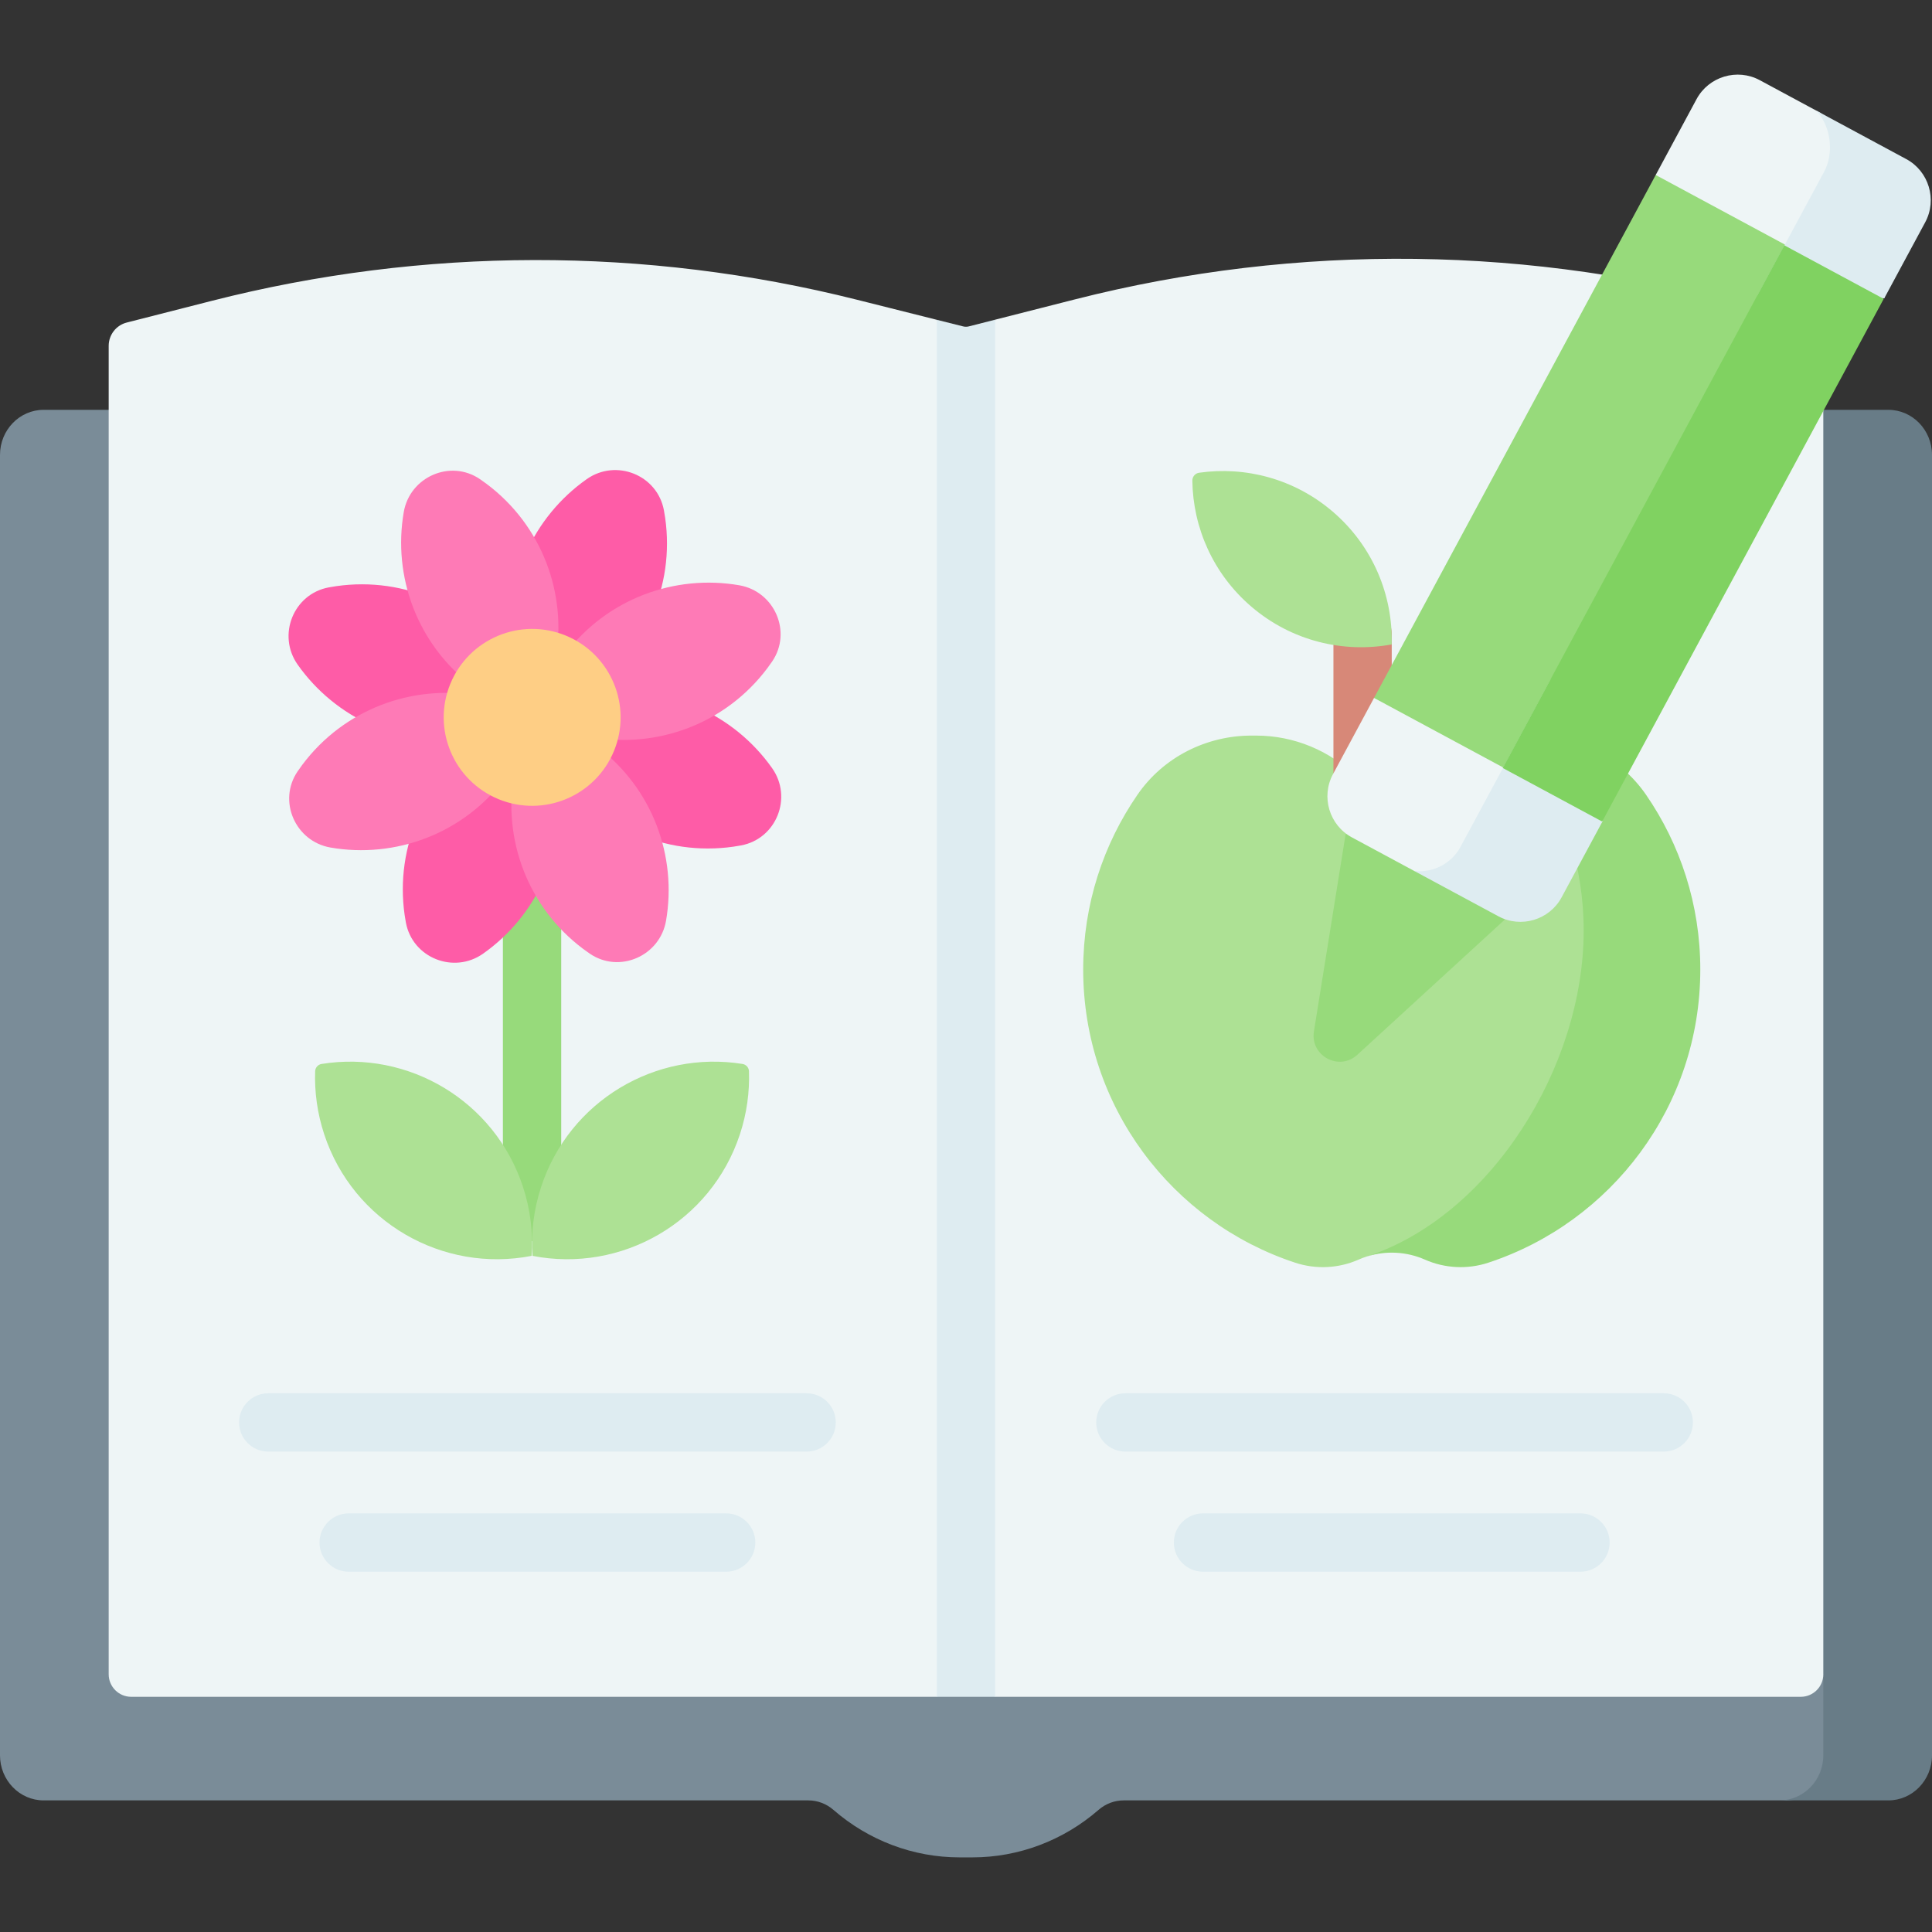 <svg id="Capa_1" enable-background="new 0 0 512 512" viewBox="0 0 512 512" xmlns="http://www.w3.org/2000/svg"><rect x="0" y="0" width="512" height="512" fill="#333333" stroke="none"/><g><path d="m498.365 110.669-23.14-2.061h-176.977c-2.73 0-5.371-.996-7.459-2.811l-10.9-9.48c-2.087-1.815-4.729-2.811-7.459-2.811h-32.863c-2.73 0-5.371.996-7.459 2.811l-10.9 9.48c-2.087 1.815-4.729 2.811-7.459 2.811h-202.174c-6.393.001-11.575 5.349-11.575 11.948v344.619c0 6.598 5.182 11.947 11.575 11.947h202.642c2.429 0 4.781.886 6.638 2.502 9.356 8.138 21.197 12.601 33.432 12.601h3.426c12.235 0 24.076-4.463 33.432-12.601 1.858-1.616 4.209-2.502 6.638-2.502h175.851l24.73-2.061c6.393 0 11.575-5.349 11.575-11.947v-340.498c0-6.598-5.182-11.947-11.574-11.947z" fill="#7a8c98"/><g fill="#687c87"><path d="m261.076 105.798c2.096 1.815 4.749 2.811 7.489 2.811h29.682c-2.729 0-5.371-.996-7.458-2.811l-10.9-9.48c-2.087-1.815-4.729-2.811-7.459-2.811h-29.789c2.741 0 5.393.996 7.489 2.811z"/><path d="m500.425 108.609h-28.851c6.419 0 1.319 5.349 1.319 11.947v307.023l10.303 16.119v21.477c0 6.598-5.203 11.947-11.622 11.947h28.851c6.393 0 11.575-5.349 11.575-11.947v-344.619c0-6.599-5.182-11.947-11.575-11.947z"/></g><path d="m483.196 91.52v352.178c0 3.297-2.668 5.975-5.975 5.975h-213.495l-7.726-4.856-7.726 4.856h-213.495c-3.307 0-5.975-2.679-5.975-5.975v-352.044c0-2.915 1.978-5.47 4.801-6.181l22.571-5.759c56.062-14.299 114.793-14.392 170.897-.288l21.201 5.326 7.726 16.193 7.726-16.224 21.098-5.367c59.235-15.092 121.417-14.319 180.261 2.246l13.465 3.781c2.751.782 4.646 3.285 4.646 6.139z" fill="#eef5f6"/><g><path d="m263.726 84.721v364.952h-15.453v-364.921l6.969 1.747c.497.125 1.017.124 1.514-.003z" fill="#deecf1"/></g><g><g><path d="m141.001 328.923c-4.268 0-7.726-3.459-7.726-7.726v-136.827c0-4.268 3.459-7.726 7.726-7.726s7.726 3.459 7.726 7.726v136.827c0 4.267-3.458 7.726-7.726 7.726z" fill="#97da7b"/></g><g><g fill="#fe5ca7"><path d="m156.552 182.887c-7.788 5.485-18.713 1.12-20.46-8.244-.124-.666-.235-1.337-.332-2.013-2.616-18.315 5.57-35.679 19.722-45.649 7.789-5.487 18.716-1.122 20.462 8.244.124.665.235 1.337.332 2.013 2.615 18.315-5.571 35.681-19.724 45.649z"/><path d="m128.024 252.73c-7.788 5.485-18.713 1.12-20.46-8.244-.124-.666-.235-1.337-.332-2.013-2.616-18.315 5.57-35.679 19.722-45.649 7.789-5.487 18.716-1.122 20.462 8.244.124.665.235 1.337.332 2.013 2.615 18.315-5.571 35.681-19.724 45.649z"/><path d="m134.785 175.057c5.485 7.788 1.12 18.713-8.244 20.46-.666.124-1.337.235-2.013.332-18.315 2.616-35.679-5.57-45.649-19.722-5.487-7.789-1.122-18.716 8.244-20.462.665-.124 1.337-.235 2.013-.332 18.315-2.616 35.681 5.571 45.649 19.724z"/><path d="m204.628 203.585c5.485 7.788 1.12 18.713-8.244 20.46-.666.124-1.337.235-2.013.332-18.315 2.616-35.679-5.57-45.649-19.722-5.487-7.789-1.122-18.716 8.244-20.462.665-.124 1.337-.235 2.013-.332 18.315-2.616 35.681 5.571 45.649 19.724z"/></g><path d="m126.364 184.319c9.331 1.62 14.043 12.365 8.709 20.19-.405.595-.826 1.183-1.262 1.764-11.102 14.801-29.169 21.291-46.226 18.332-9.333-1.619-14.046-12.366-8.71-20.192.405-.594.826-1.183 1.261-1.764 11.102-14.799 29.172-21.29 46.228-18.33z" fill="#fe7ab6"/><path d="m195.923 155.105c9.331 1.62 14.043 12.365 8.709 20.19-.405.595-.826 1.183-1.262 1.764-11.102 14.801-29.169 21.291-46.226 18.332-9.333-1.619-14.046-12.366-8.71-20.192.405-.594.826-1.183 1.261-1.764 11.102-14.799 29.171-21.29 46.228-18.33z" fill="#fe7ab6"/><path d="m136.217 205.244c1.62-9.331 12.365-14.043 20.19-8.709.595.405 1.183.826 1.764 1.262 14.801 11.102 21.291 29.169 18.332 46.226-1.619 9.333-12.366 14.046-20.192 8.71-.594-.405-1.183-.826-1.764-1.261-14.799-11.101-21.29-29.171-18.33-46.228z" fill="#fe7ab6"/><path d="m196.784 281.961c.949.153 1.669.968 1.701 1.929.189 5.507-.571 11.14-2.39 16.68-7.676 23.341-31.476 36.853-54.978 32.247-.423-6.025.302-12.233 2.302-18.324 7.5-22.807 30.397-36.233 53.365-32.532z" fill="#ade194"/><path d="m85.218 281.961c-.949.153-1.669.968-1.701 1.929-.189 5.507.571 11.14 2.39 16.68 7.676 23.341 31.476 36.853 54.978 32.247.423-6.025-.301-12.233-2.302-18.324-7.5-22.807-30.397-36.233-53.365-32.532z" fill="#ade194"/><path d="m107.003 135.686c1.62-9.331 12.365-14.043 20.19-8.709.595.405 1.183.826 1.764 1.262 14.801 11.102 21.291 29.169 18.332 46.226-1.619 9.333-12.366 14.046-20.192 8.71-.594-.405-1.183-.826-1.764-1.261-14.799-11.102-21.29-29.171-18.33-46.228z" fill="#fe7ab6"/><ellipse cx="141.001" cy="190.171" fill="#fece85" rx="23.433" ry="23.433" transform="matrix(.378 -.926 .926 .378 -88.368 248.793)"/></g></g><g><path d="m447.453 255.642c0 36.222-20.706 66.324-53.333 77.065-5.503 1.812-10.52 2.933-15.821.595-5.609-2.473-12.667-1.958-18.276.515-5.301 2.337-11.281 2.624-16.785.812-32.628-10.74-56.181-41.458-56.181-77.687 0-17.226 5.325-33.206 14.422-46.386 6.817-9.878 18.187-15.621 30.189-15.617h1.235c10.02.004 19.628 3.986 26.713 11.071l1.475 1.475c4.629 4.629 12.133 4.629 16.762 0l1.442-1.442c7.089-7.089 16.703-11.071 26.728-11.071 12.002 0 14.375 5.091 21.186 14.972 9.077 13.172 20.244 28.491 20.244 45.698z" fill="#ade194"/><g><path d="m436.205 210.602c-6.811-9.882-18.181-15.629-30.183-15.629-1.649 0-3.285.118-4.902.33 1.528 1.521 2.93 3.188 4.176 4.996 9.078 13.17 14.393 29.134 14.393 46.341 0 36.222-24.769 75.585-57.397 86.326-.012.004-.025.01-.037.014 5.032-1.589 10.499-1.314 15.376.837 5.302 2.337 11.282 2.624 16.785.812 32.628-10.741 56.181-41.464 56.181-77.686.001-17.206-5.314-33.171-14.392-46.341z" fill="#97da7b"/></g><g><path d="m361.101 218.666c-4.268 0-7.726-3.459-7.726-7.726v-42.853c0-4.268 3.459-7.726 7.726-7.726s7.726 3.459 7.726 7.726v42.853c0 4.267-3.459 7.726-7.726 7.726z" fill="#d78878"/></g><path d="m331.624 160.77c10.666 9.13 24.387 12.365 37.187 10.013.349-13.01-4.964-26.068-15.629-35.198-10.17-8.706-23.119-12.052-35.399-10.305-1.048.149-1.815 1.045-1.8 2.103.168 12.403 5.471 24.681 15.641 33.387z" fill="#ade194"/></g><g><g><path d="m356.609 221.024 34.364-2.793 7.786 25.495-39.049 35.8c-4.834 4.432-12.546.278-11.506-6.197z" fill="#97da7b"/><path d="m353.249 205.173c-3.224 5.986-.964 13.522 5.022 16.746l16.54 8.909 20.057 6.019c5.986 3.224 13.522.964 16.746-5.022l13.115-14.229-15.384-42.004-45.209 9.368z" fill="#eef5f6"/><path d="m504.394 60.512c3.224-5.986.964-13.522-5.022-16.746l-16.966-13.875-16.052-8.646c-5.986-3.224-13.522-.964-16.746 5.022l-10.829 20.106 19.562 31.836 41.031.8z" fill="#eef5f6"/><path d="m438.779 46.374-74.643 138.586 34.238 18.44 26.355 6.546 69.224-131.231-20.936-13.901z" fill="#97da7b"/><path d="m410.967 180.018-23.912 44.397c-2.45 4.548-7.387 6.937-12.244 6.412l22.285 12.003c5.986 3.224 13.522.964 16.746-5.022l10.887-20.213z" fill="#deecf1"/><path d="m505.18 42.158-23.9-12.872c3.922 4.06 4.846 11.188 2.134 16.224l-17.69 32.844 33.648.656 10.829-20.106c3.225-5.987.965-13.522-5.021-16.746z" fill="#deecf1"/><path d="m370.169 126.237h157.409v29.935h-157.409z" fill="#80d261" transform="matrix(.474 -.88 .88 .474 111.7 469.442)"/></g></g><g><g><path d="m213.763 384.685h-142.676c-4.268 0-7.726-3.459-7.726-7.726s3.459-7.726 7.726-7.726h142.676c4.268 0 7.726 3.459 7.726 7.726s-3.459 7.726-7.726 7.726z" fill="#deecf1"/></g><g><path d="m440.913 384.685h-142.676c-4.268 0-7.726-3.459-7.726-7.726s3.459-7.726 7.726-7.726h142.676c4.268 0 7.726 3.459 7.726 7.726s-3.458 7.726-7.726 7.726z" fill="#deecf1"/></g></g><g><path d="m192.444 416.515h-100.039c-4.268 0-7.726-3.459-7.726-7.726 0-4.268 3.459-7.726 7.726-7.726h100.038c4.268 0 7.726 3.459 7.726 7.726.001 4.267-3.458 7.726-7.725 7.726z" fill="#deecf1"/></g><g><path d="m418.847 416.515h-100.039c-4.268 0-7.726-3.459-7.726-7.726 0-4.268 3.459-7.726 7.726-7.726h100.039c4.268 0 7.726 3.459 7.726 7.726s-3.458 7.726-7.726 7.726z" fill="#deecf1"/></g></g><g/><g/><g/><g/><g/><g/><g/><g/><g/><g/><g/><g/><g/><g/><g/></svg>